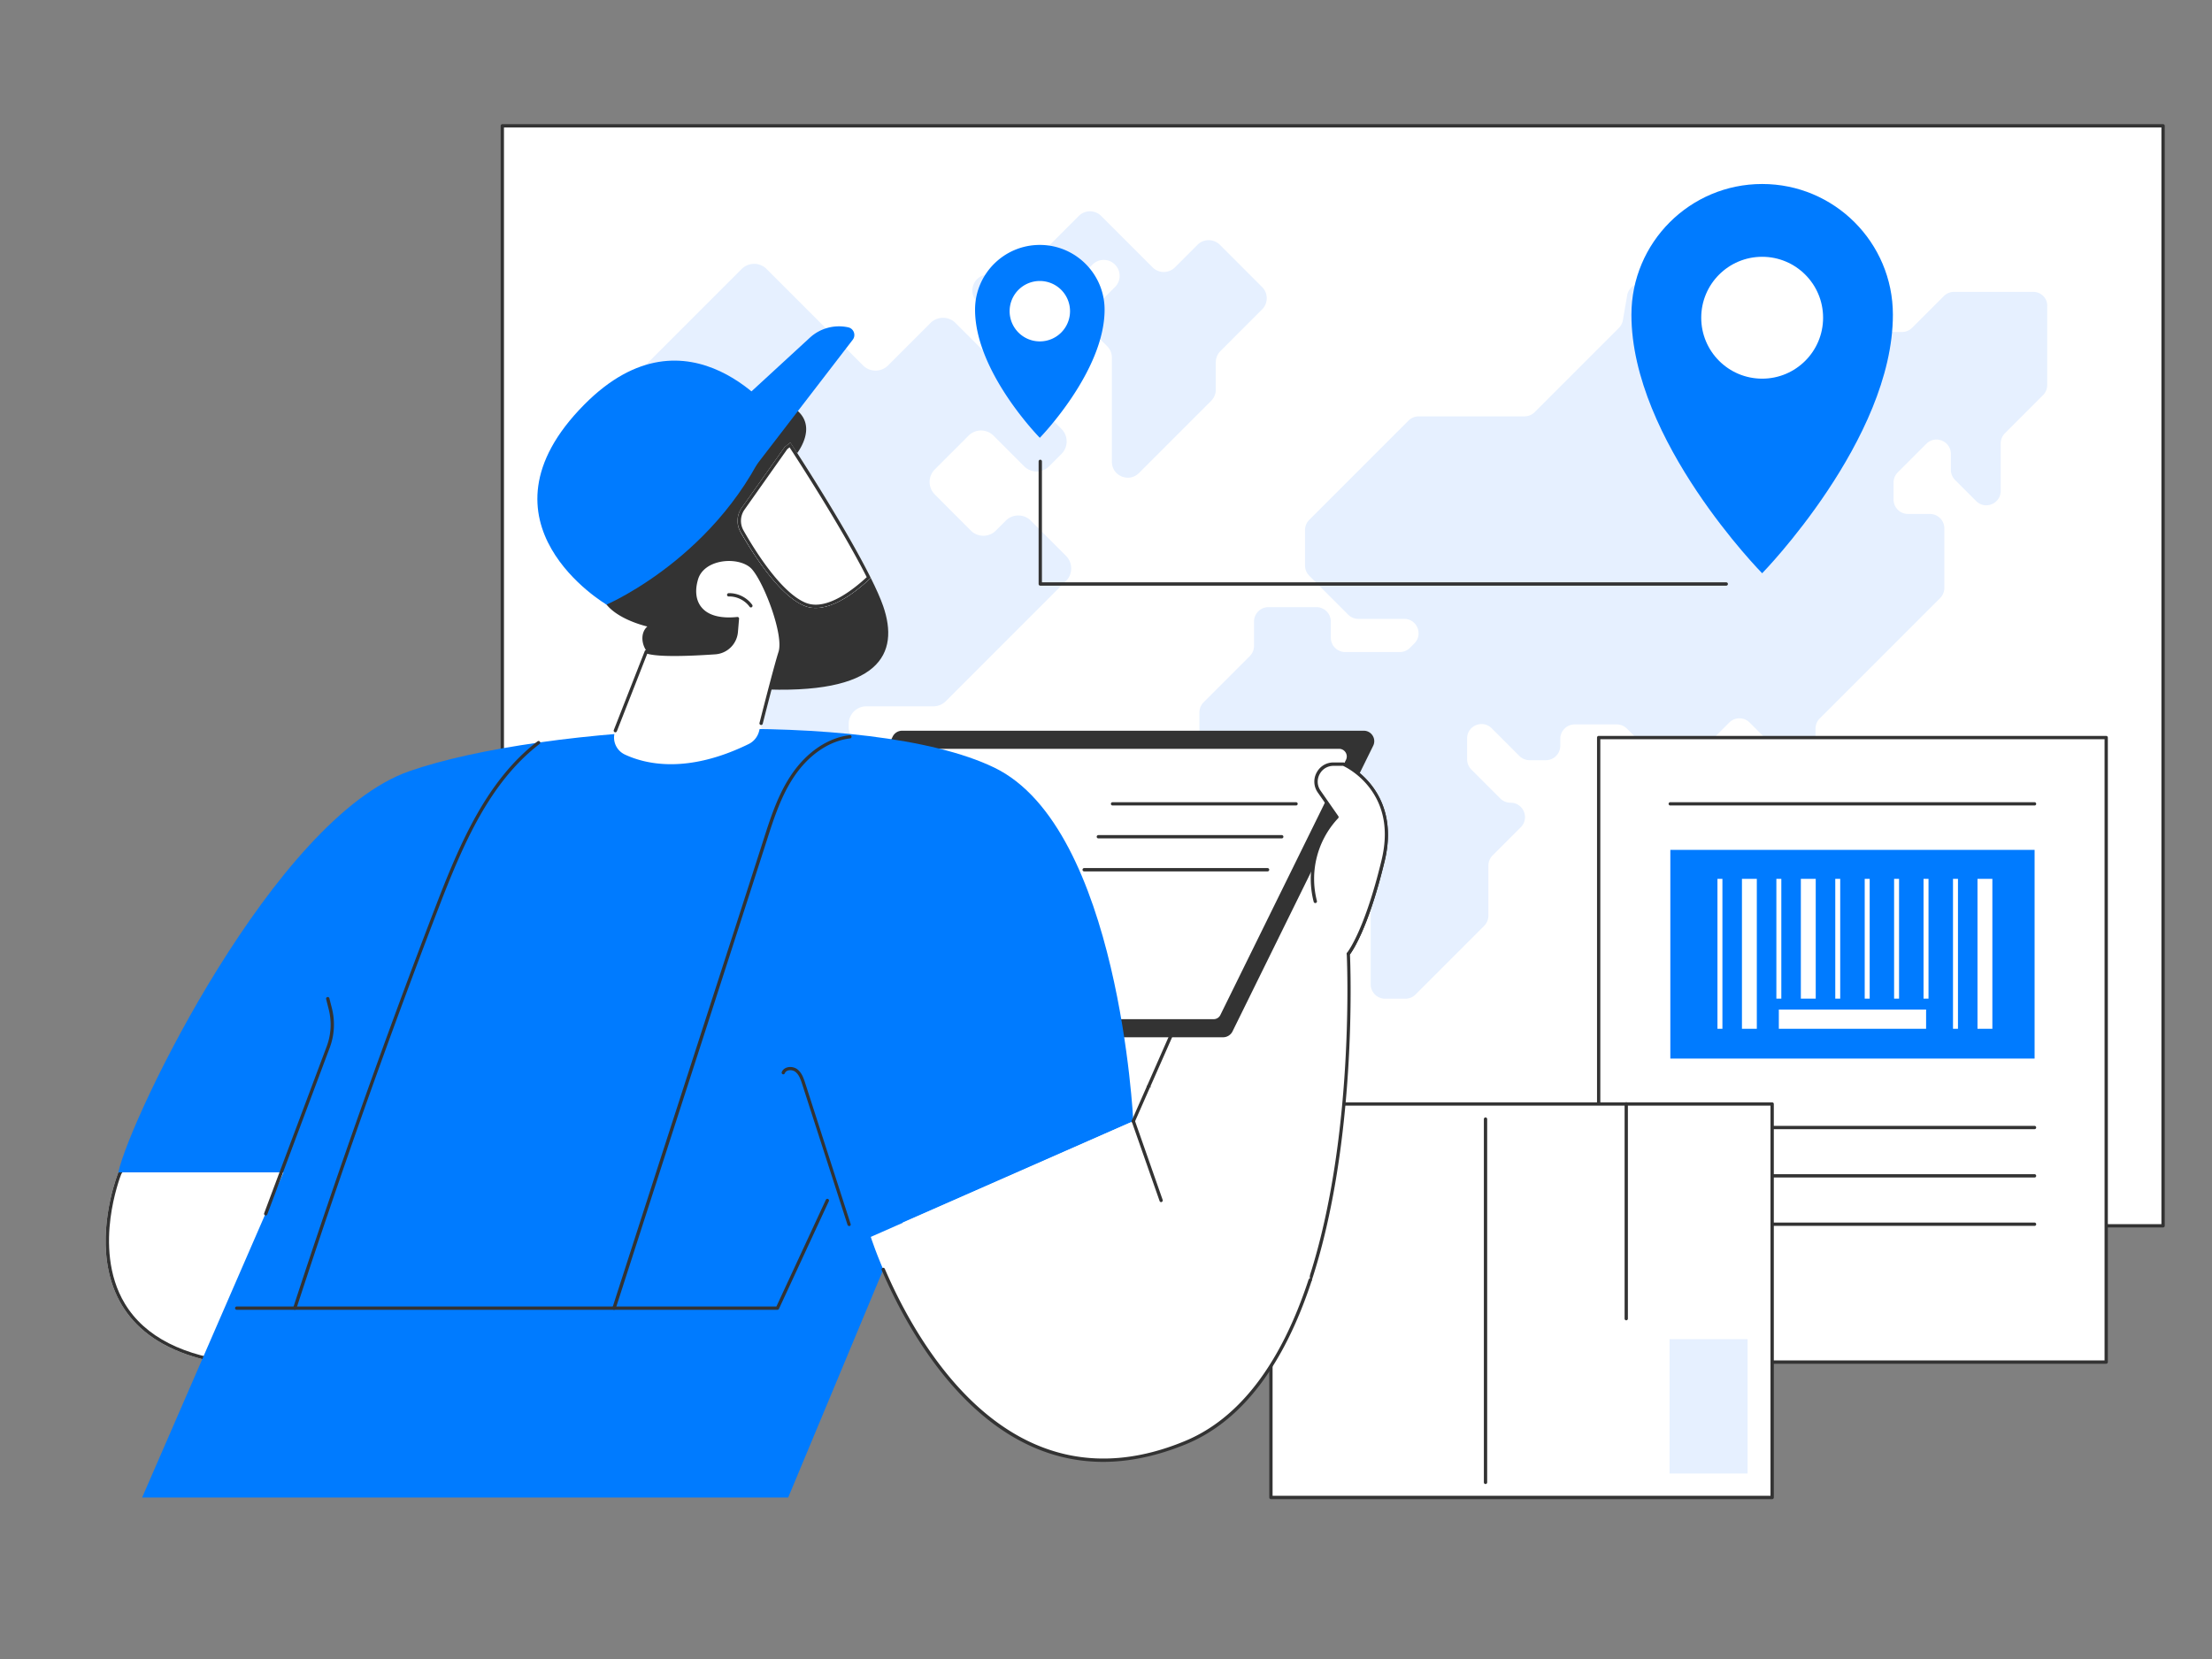 <?xml version="1.0" encoding="UTF-8"?>
<svg xmlns="http://www.w3.org/2000/svg" width="640" height="480" version="1.0" viewBox="0 0 480 360">
  <rect x="0" y="0" width="480" height="360" fill="#808080" stroke="none"/>
  <defs>
    <clipPath id="a">
      <path d="M108 26.93h362V267H108Zm0 0"></path>
    </clipPath>
  </defs>
  <path fill="#fff" d="M109.004 27.305h360.379v238.691h-360.38Zm0 0"></path>
  <g clip-path="url(#a)">
    <path fill="#333" d="M469.383 266.352h-360.38a.36.36 0 0 1-.358-.356V27.305c0-.196.164-.36.359-.36h360.379c.195 0 .36.164.36.36v238.691a.36.36 0 0 1-.36.356Zm-360.024-.715h359.664V27.664H109.36Zm0 0"></path>
  </g>
  <path fill="#e6f0ff" d="M441.21 63.336h-17.183a3.14 3.14 0 0 0-2.218.914l-6.88 6.879a3.13 3.13 0 0 1-2.218.914h-43.418a3.114 3.114 0 0 1-2.215-.914l-8.707-8.703c-1.793-1.797-4.86-.817-5.281 1.676l-.93 5.382a3.17 3.17 0 0 1-.867 1.68L333.02 89.441c-.59.586-1.387.91-2.22.91h-22.94c-.829 0-1.63.329-2.215.915l-21.54 21.539a3.13 3.13 0 0 0-.914 2.215v7.695c0 .832.329 1.633.914 2.219l8.446 8.445a3.14 3.14 0 0 0 2.219.914h9.93c2.784 0 4.171 3.355 2.214 5.328l-.96.965a3.136 3.136 0 0 1-2.22.91h-11.82a3.13 3.13 0 0 1-3.129-3.129v-3.488a3.128 3.128 0 0 0-3.129-3.129h-10.402a3.13 3.13 0 0 0-3.133 3.129v5.266c0 .832-.324 1.628-.91 2.218l-10.027 10.028a3.13 3.13 0 0 0-.914 2.214v9.782c0 .832.328 1.633.914 2.218l7.906 7.907c.586.59 1.387.914 2.219.914h14.836a3.13 3.13 0 0 1 3.128 3.129v6.898c0 .832.329 1.629.914 2.219l6.344 6.34c.586.586.91 1.386.91 2.218v17.364a3.132 3.132 0 0 0 3.133 3.129h4.367c.832 0 1.633-.325 2.22-.91l14.901-14.903c.586-.59.915-1.387.915-2.219v-10.84c0-.831.324-1.632.91-2.218L330 179.52c1.973-1.973.574-5.333-2.215-5.333a3.14 3.14 0 0 1-2.219-.914l-6.293-6.293a3.14 3.14 0 0 1-.914-2.218v-4.516c0-2.785 3.36-4.172 5.332-2.215l6.016 6.016c.59.586 1.387.914 2.219.914h3.52a3.132 3.132 0 0 0 3.132-3.133v-1.5a3.13 3.13 0 0 1 3.129-3.129h9.113c.832 0 1.633.324 2.22.914l8.233 8.23a3.12 3.12 0 0 0 4.418 0l9.555-9.554a3.12 3.12 0 0 1 4.418 0l8.965 8.969c1.973 1.972 5.332.57 5.332-2.219v-5.41c0-.832.328-1.633.914-2.219l26.137-26.137c.586-.585.91-1.382.91-2.214V114.66a3.13 3.13 0 0 0-3.129-3.129h-4.762a3.13 3.13 0 0 1-3.129-3.129v-3.687c0-.832.325-1.63.914-2.215l6.196-6.195c1.972-1.973 5.328-.57 5.328 2.215v3.425c0 .832.328 1.63.914 2.215l4.566 4.567c1.973 1.972 5.332.57 5.332-2.22V96.239c0-.832.325-1.629.91-2.218l8.266-8.266a3.12 3.12 0 0 0 .914-2.215V66.47c.098-1.73-1.305-3.133-3.031-3.133ZM443.152 208.492l-9.297-9.297c-1.3-1.3-3.535-.375-3.535 1.47 0 1.843-2.234 2.773-3.539 1.468l-.422-.426a2.07 2.07 0 0 1-.605-1.254l-.766-7.73a2.055 2.055 0 0 0-2.054-1.856h-6.914c-.555 0-1.075.211-1.465.602l-15.668 15.668c-.39.39-.606.914-.606 1.468v12.047c0 1.844 2.235 2.774 3.54 1.47l2.917-2.919c.39-.39.914-.605 1.469-.605h13.777c1.141 0 2.07.93 2.07 2.07v7.746c0 1.14.93 2.07 2.071 2.07h9.473c.554 0 1.074-.21 1.464-.601l8.09-8.09c.391-.39.602-.91.602-1.465v-10.336c0-.59-.211-1.125-.602-1.5ZM245.563 185.469l-28.84-18.031a4.935 4.935 0 0 0-6.114.699l-12.847 12.847a4.94 4.94 0 0 0 0 6.98L208 198.205a4.942 4.942 0 0 1 0 6.976l-1.86 1.86a4.933 4.933 0 0 0-1.449 3.487v27.848c0 1.305.52 2.559 1.45 3.488l4.109 4.11c3.113 3.113 8.43.914 8.43-3.489v-10.011c0-1.305.52-2.559 1.449-3.489l26.316-26.312a4.942 4.942 0 0 0 1.45-3.492v-9.52a5.031 5.031 0 0 0-2.333-4.191ZM231.332 120.629l-7.648-7.649c-1.5-1.5-3.93-1.5-5.43 0l-2.152 2.153c-1.5 1.5-3.93 1.5-5.43 0l-7.824-7.84c-1.5-1.5-1.5-3.93 0-5.43l7.32-7.32c1.5-1.5 3.93-1.5 5.43 0l6.636 6.637c1.5 1.5 3.93 1.5 5.43 0l2.672-2.676c1.5-1.5 1.5-3.93 0-5.43l-22.988-22.988c-1.5-1.5-3.93-1.5-5.43 0l-9.211 9.21c-1.5 1.5-3.93 1.5-5.43 0L166.36 58.38c-1.5-1.5-3.93-1.5-5.43 0l-25.742 25.746c-1.5 1.5-1.5 3.93 0 5.43l4.223 4.222c1.5 1.5 1.5 3.93 0 5.43l-.898.895c-2.41 2.414-.7 6.554 2.707 6.554a3.836 3.836 0 0 0 2.707-1.125l4.86-4.86c1.5-1.5 3.929-1.5 5.429 0l5.035 5.04a3.836 3.836 0 0 1 1.125 2.707v11.965a3.83 3.83 0 0 1-1.125 2.707l-1.156 1.16a3.834 3.834 0 0 0 0 5.426l5.984 5.984a3.853 3.853 0 0 1 1.125 2.707v20.004a3.8 3.8 0 0 0 1.86 3.277l12.175 7.356a3.712 3.712 0 0 0 1.696.535l8.382.621.735.082c3.617.422 5.738-3.945 3.16-6.523l-.961-.961a3.836 3.836 0 0 0-2.707-1.125h-1.547a3.826 3.826 0 0 1-3.832-3.832v-.7a3.826 3.826 0 0 1 3.832-3.831h14.543a3.843 3.843 0 0 0 2.707-1.125l26.117-26.122c1.45-1.464 1.45-3.894-.031-5.394ZM273.867 62.277l-9.144-9.148c-1.356-1.352-3.54-1.352-4.875 0l-4.875 4.875c-1.356 1.355-3.54 1.355-4.875 0L238.96 46.87a3.43 3.43 0 0 0-4.875 0l-9.977 9.977c-.472.472-1.062.8-1.714.93l-8.672 1.89c-2.676.586-3.637 3.883-1.711 5.805l6.062 6.066c1.356 1.352 3.54 1.352 4.875 0l14.121-14.121c1.352-1.352 3.54-1.352 4.875 0 1.352 1.355 1.352 3.539 0 4.875l-4.828 4.828a3.437 3.437 0 0 0 0 4.875l3.149 3.145a3.453 3.453 0 0 1 1.011 2.445v22.613c0 3.082 3.715 4.614 5.883 2.446l15.653-15.653a3.426 3.426 0 0 0 1.011-2.445v-5.918c0-.91.36-1.793 1.012-2.445l9.031-9.032c1.352-1.336 1.352-3.523 0-4.875Zm0 0"></path>
  <path fill="#fff" d="M346.91 160.05h110.133v135.52H346.91Zm0 0"></path>
  <path fill="#333" d="M457.043 295.93H346.91a.364.364 0 0 1-.36-.36V160.05c0-.195.165-.359.36-.359h110.133a.36.36 0 0 1 .355.36v135.52a.36.36 0 0 1-.355.359Zm-109.777-.72h109.418v-134.8H347.266Zm0 0"></path>
  <path fill="#007bff" d="M362.46 184.426h79.044v45.277H362.46Zm0 0"></path>
  <path fill="#fff" d="M372.684 190.703h1.078v32.543h-1.078ZM378 190.703h3.227v32.543H378ZM385.469 190.703h1.074v26.004h-1.074ZM390.781 190.703h3.23v26.004h-3.23ZM398.25 190.703h1.074v26.004h-1.074ZM404.64 190.703h1.079v26.004h-1.078ZM411.016 190.703h1.074v26.004h-1.074ZM417.406 190.703h1.078v26.004h-1.078ZM423.797 190.703h1.078v32.543h-1.078ZM429.113 190.703h3.227v32.543h-3.227ZM386.004 219.07h31.957v4.176h-31.957Zm0 0"></path>
  <path fill="#333" d="M441.488 174.79h-79.043a.36.36 0 0 1-.36-.356c0-.2.165-.36.36-.36h79.043c.196 0 .36.16.36.36a.35.35 0 0 1-.36.355ZM441.488 245.027h-79.043a.364.364 0 0 1-.36-.359c0-.195.165-.36.36-.36h79.043c.196 0 .36.165.36.36 0 .195-.149.36-.36.36ZM441.488 255.512h-79.043a.364.364 0 0 1-.36-.36c0-.195.165-.359.36-.359h79.043c.196 0 .36.164.36.36 0 .21-.149.359-.36.359ZM441.488 266.012h-79.043a.364.364 0 0 1-.36-.36c0-.195.165-.359.36-.359h79.043c.196 0 .36.164.36.36 0 .21-.149.359-.36.359Zm0 0"></path>
  <path fill="#fff" d="M394.258 55.191c.449.45.875.918 1.277 1.41.402.493.781 1 1.137 1.532.351.527.68 1.07.976 1.633.301.558.57 1.132.817 1.718.242.59.457 1.188.64 1.793.184.61.34 1.227.461 1.848a19.196 19.196 0 0 1 .282 5.688 19.022 19.022 0 0 1-.282 1.882 19.173 19.173 0 0 1-1.918 5.36 19.24 19.24 0 0 1-.976 1.636 19.587 19.587 0 0 1-2.414 2.938 18.891 18.891 0 0 1-2.941 2.414c-.528.352-1.07.68-1.633.98a19.72 19.72 0 0 1-1.72.813c-.589.242-1.187.457-1.792.64-.61.184-1.227.34-1.848.465a19.323 19.323 0 0 1-5.688.277 20.437 20.437 0 0 1-1.882-.277 19.966 19.966 0 0 1-3.64-1.105 19.72 19.72 0 0 1-1.72-.813 19.63 19.63 0 0 1-3.164-2.113c-.492-.406-.96-.832-1.41-1.281a19.587 19.587 0 0 1-2.414-2.938 19.801 19.801 0 0 1-1.793-3.355 19.173 19.173 0 0 1-1.101-3.64 19.022 19.022 0 0 1-.375-3.786 19.383 19.383 0 0 1 2.293-9.144 19.602 19.602 0 0 1 2.11-3.164c.405-.489.831-.961 1.28-1.41a19.538 19.538 0 0 1 4.57-3.39c.563-.302 1.137-.572 1.723-.814a19.199 19.199 0 0 1 1.793-.644 19.947 19.947 0 0 1 3.73-.742 19.323 19.323 0 0 1 5.688.28c.621.126 1.238.278 1.848.462.605.183 1.203.398 1.793.64a19.754 19.754 0 0 1 3.351 1.793 20.7 20.7 0 0 1 1.532 1.137c.488.402.96.828 1.41 1.277Zm0 0"></path>
  <path fill="#007bff" d="M382.387 39.926c-15.668 0-28.371 12.699-28.371 28.367 0 27.324 28.37 56.102 28.37 56.102s28.368-29.036 28.368-56.102c0-15.668-12.7-28.367-28.367-28.367Zm0 42.242c-7.305 0-13.223-5.918-13.223-13.223 0-7.304 5.918-13.222 13.223-13.222 7.304 0 13.222 5.918 13.222 13.222 0 7.305-5.918 13.223-13.222 13.223Zm0 0"></path>
  <path fill="#fff" d="M233.613 63.824c.239.582.422 1.184.547 1.805a9.717 9.717 0 0 1 0 3.75 9.921 9.921 0 0 1-.547 1.805 9.453 9.453 0 0 1-.89 1.664 9.725 9.725 0 0 1-1.196 1.457 9.45 9.45 0 0 1-1.457 1.195 9.737 9.737 0 0 1-1.664.89 9.51 9.51 0 0 1-1.804.547 9.486 9.486 0 0 1-1.88.184 9.476 9.476 0 0 1-1.874-.183 9.341 9.341 0 0 1-1.805-.547 9.737 9.737 0 0 1-1.664-.891 9.45 9.45 0 0 1-1.457-1.195 9.725 9.725 0 0 1-1.195-1.457 9.622 9.622 0 0 1 2.652-13.344 9.998 9.998 0 0 1 1.664-.887 9.341 9.341 0 0 1 1.805-.547 9.48 9.48 0 0 1 3.754 0 9.51 9.51 0 0 1 1.804.547c.582.242 1.137.54 1.664.887a9.708 9.708 0 0 1 2.653 2.656c.351.524.648 1.078.89 1.664Zm0 0"></path>
  <path fill="#007bff" d="M225.64 53.148c-7.761 0-14.054 6.293-14.054 14.051C211.586 80.75 225.64 95 225.64 95s14.054-14.398 14.054-27.8c0-7.743-6.293-14.052-14.054-14.052Zm0 20.934a6.553 6.553 0 0 1-6.554-6.555 6.553 6.553 0 0 1 6.555-6.554 6.553 6.553 0 0 1 6.554 6.554 6.553 6.553 0 0 1-6.554 6.555Zm0 0"></path>
  <path fill="#333" d="M374.594 127.086H225.738a.364.364 0 0 1-.36-.36v-26.609a.36.36 0 0 1 .72 0v26.25h148.496c.195 0 .36.164.36.36 0 .195-.165.359-.36.359Zm0 0"></path>
  <path fill="#fff" d="M275.793 239.566h108.762v85.383H275.793Zm0 0"></path>
  <path fill="#333" d="M384.555 325.309H275.793a.36.36 0 0 1-.36-.36v-85.383c0-.195.16-.359.36-.359h108.762c.195 0 .36.164.36.36v85.382c0 .196-.165.36-.36.36Zm-108.407-.72h108.047v-84.663H276.148Zm0 0"></path>
  <path fill="#333" d="M322.355 322.031a.364.364 0 0 1-.359-.36v-78.827c0-.196.164-.36.36-.36.195 0 .359.164.359.36v78.828c0 .195-.164.36-.36.36ZM352.89 286.504a.36.36 0 0 1-.355-.36v-46.593c0-.196.16-.36.356-.36.199 0 .359.164.359.36v46.594a.36.36 0 0 1-.36.359Zm0 0"></path>
  <path fill="#e6f0ff" d="M362.285 290.598h16.938v29.152h-16.938Zm0 0"></path>
  <path fill="#fff" d="M25.672 254.418s-15.422 37.957 26.773 41.95L76.25 247.21l-41.008-6.766Zm0 0"></path>
  <path fill="#333" d="m35.586 241.23 39.602 6.536-23.168 47.836c-12.18-1.239-20.56-5.512-24.91-12.684-3.766-6.211-3.786-13.531-3.133-18.586.668-5.137 2.12-9.031 2.347-9.586Zm-.344-.785-9.57 13.973s-15.422 37.957 26.773 41.95l23.805-49.141Zm0 0"></path>
  <path fill="#fff" d="M291.508 165.824h-2.137c-3.062 0-4.875 3.457-3.113 5.965l3.847 5.527-27.113 29.954a21.55 21.55 0 0 0-3.734 5.753l-10.028 22.778 35.07 41.933c10.321-31.355 8.302-70.808 8.302-70.808s3.765-4.582 7.53-20.2c3.766-15.57-8.624-20.902-8.624-20.902Zm0 0"></path>
  <path fill="#333" d="M284.285 278.11a.377.377 0 0 1-.277-.133l-35.07-41.934a.342.342 0 0 1-.047-.375l10.027-22.777a21.438 21.438 0 0 1 3.797-5.852l26.918-29.738-3.684-5.281c-.898-1.29-1.012-2.903-.277-4.305.734-1.403 2.101-2.235 3.683-2.235h2.137a.48.48 0 0 1 .145.032c.133.05 12.62 5.625 8.824 21.36-3.473 14.398-6.914 19.417-7.52 20.233.118 2.56 1.598 40.645-8.312 70.79-.035.132-.149.214-.277.246-.016-.032-.036-.032-.067-.032Zm-34.644-42.36 34.515 41.266c9.946-30.848 8.102-69.668 8.086-70.059 0-.082.031-.18.082-.242.031-.05 3.766-4.746 7.465-20.055 1.535-6.344.59-11.722-2.8-15.996-2.333-2.934-5.09-4.285-5.548-4.5h-2.05c-1.305 0-2.45.688-3.051 1.844-.602 1.156-.524 2.496.226 3.554l3.848 5.528a.344.344 0 0 1-.031.441l-27.113 29.95a21.091 21.091 0 0 0-3.668 5.671Zm0 0"></path>
  <path fill="#333" d="M265.406 225.086H165.22c-1.68 0-2.774-1.758-2.04-3.258l30.54-62.004a2.272 2.272 0 0 1 2.035-1.258H295.94c1.68 0 2.774 1.762 2.04 3.262l-30.536 62.004a2.296 2.296 0 0 1-2.039 1.254Zm0 0"></path>
  <path fill="#fff" d="m169.066 218.777 27.258-55.367c.278-.57.852-.914 1.485-.914h92.785c1.222 0 2.023 1.29 1.484 2.383l-27.258 55.367a1.63 1.63 0 0 1-1.484.914H170.55c-1.223 0-2.024-1.289-1.485-2.383Zm0 0"></path>
  <path fill="#333" d="M281.219 174.79h-39.797a.36.36 0 0 1-.36-.356c0-.2.165-.36.36-.36h39.797a.358.358 0 1 1 0 .715ZM278.14 181.93h-39.8a.357.357 0 0 1 0-.715h39.8a.357.357 0 0 1 0 .715ZM275.059 189.09h-39.797a.36.36 0 0 1-.36-.36c0-.195.16-.359.36-.359h39.797c.195 0 .359.164.359.36 0 .195-.164.359-.36.359Zm0 0"></path>
  <path fill="#007bff" d="M30.844 324.95h140.195l24.895-59.688 49.988-21.961s-3.016-63.653-30.18-76.742c-27.16-13.094-97.773-9.375-126.941.796-29.168 10.176-60.453 74.918-63.13 87.047h35.837Zm0 0"></path>
  <path fill="#333" d="M57.66 263.746c-.047 0-.078 0-.129-.02a.361.361 0 0 1-.21-.456l13.562-36.176c.98-2.61 1.125-5.414.441-8.106l-.554-2.183a.364.364 0 0 1 .261-.442.364.364 0 0 1 .442.262l.554 2.188a14.32 14.32 0 0 1-.476 8.542l-13.547 36.16c-.047.15-.195.231-.344.231ZM184.262 266.043a.369.369 0 0 1-.344-.246l-9.863-30.586c-.36-1.106-.72-2.07-1.485-2.64-.406-.31-1.027-.423-1.547-.278-.246.066-.57.23-.718.605a.363.363 0 0 1-.457.211.363.363 0 0 1-.211-.457c.195-.504.62-.863 1.191-1.027.715-.21 1.582-.047 2.168.39 1.012.75 1.418 2.055 1.727 3l9.863 30.587a.363.363 0 0 1-.227.457c-.03-.016-.066-.016-.097-.016ZM133.246 284.223c-.031 0-.066 0-.113-.016a.357.357 0 0 1-.23-.457c4.5-13.988 10.566-32.773 16.437-50.918 5.836-18.066 11.883-36.734 16.351-50.656 1.547-4.844 3.164-9.848 6.098-14.153 3.293-4.84 7.875-7.937 12.602-8.492a.337.337 0 0 1 .39.309c.02.195-.113.375-.308.39-4.516.54-8.918 3.524-12.082 8.184-2.868 4.223-4.465 9.18-6 13.973a39232.9 39232.9 0 0 1-16.352 50.656 40752.791 40752.791 0 0 0-16.434 50.918c-.082.164-.21.262-.359.262ZM63.973 284.223c-.035 0-.082 0-.118-.016a.352.352 0 0 1-.226-.457 1801.146 1801.146 0 0 1 30.894-87.047c5.399-14.055 11.168-27.375 22.125-35.836a.366.366 0 0 1 .508.067.36.36 0 0 1-.066.504c-10.828 8.347-16.531 21.57-21.899 35.527a1784.494 1784.494 0 0 0-30.879 87.012.38.38 0 0 1-.34.246Zm0 0"></path>
  <path fill="#333" d="M168.723 284.223H51.367a.364.364 0 0 1-.36-.36c0-.195.165-.36.36-.36H168.48l10.727-23.151a.36.36 0 0 1 .473-.18c.18.082.261.297.18.476l-10.825 23.364a.339.339 0 0 1-.312.21Zm0 0"></path>
  <path fill="#fff" d="m245.922 243.3-56.965 25.106s20.266 64.645 68.363 44.574c13.368-5.574 21.746-19.367 26.95-35.214-1.68-27.602-14.723-39.735-35.07-41.934Zm0 0"></path>
  <path fill="#fff" d="M191.664 275.465c6.945 16.191 27.57 53.414 65.672 37.515 13.367-5.574 21.75-19.367 26.95-35.214Zm0 0"></path>
  <path fill="#333" d="M239.383 317.223c-26.852 0-42.13-27.801-48.047-41.61-.082-.18 0-.39.195-.472a.35.35 0 0 1 .473.195c7.062 16.45 27.539 53.035 65.2 37.336 11.722-4.89 20.722-16.664 26.757-35.004a.35.35 0 0 1 .457-.227.347.347 0 0 1 .227.454c-6.098 18.539-15.247 30.472-27.165 35.445-6.535 2.691-12.57 3.883-18.097 3.883Zm0 0"></path>
  <path fill="#fff" d="m249.23 235.816-3.308 7.485Zm0 0"></path>
  <path fill="#333" d="M245.922 243.656a.48.48 0 0 1-.145-.031.357.357 0 0 1-.18-.473l3.294-7.484a.357.357 0 1 1 .652.293l-3.293 7.484a.339.339 0 0 1-.328.211Zm0 0"></path>
  <path fill="#fff" d="m290.105 177.316-.226.246c-5.43 6-6.652 14.754-2.984 21.977 1.335 2.656 2.835 5.004 4.32 6.277.457.391.914.766 1.387 1.125.082-.097 3.796-4.746 7.53-20.183 3.766-15.602-8.609-20.934-8.609-20.934h-2.132c-3.067 0-4.875 3.457-3.118 5.965Zm0 0"></path>
  <path fill="#333" d="M292.602 207.316a.386.386 0 0 1-.23-.082c-.145-.129-.18-.359-.048-.504.145-.195 3.781-4.792 7.465-20.054 1.535-6.344.59-11.723-2.8-15.992-2.333-2.938-5.09-4.29-5.548-4.5h-2.05c-1.305 0-2.45.683-3.051 1.84-.602 1.16-.524 2.496.226 3.554l3.848 5.527a.344.344 0 0 1-.031.442l-.227.242a19.2 19.2 0 0 0-4.386 17.723.364.364 0 0 1-.262.441.364.364 0 0 1-.442-.262 19.933 19.933 0 0 1 4.551-18.39l.031-.031-3.683-5.286a4.09 4.09 0 0 1-.277-4.3c.734-1.403 2.101-2.235 3.683-2.235h2.137c.05 0 .097.016.148.031.13.051 12.617 5.625 8.82 21.36-3.718 15.422-7.453 20.133-7.597 20.328a.356.356 0 0 1-.277.148ZM251.973 260.86a.369.369 0 0 1-.344-.247l-6.031-17.199a.363.363 0 0 1 .21-.457c.18-.066.391.031.458.211l6.03 17.203a.358.358 0 0 1-.21.453c-.031.035-.082.035-.113.035ZM146.797 115.59s5.328-31.973 19.3-29.313c14.903 2.836 6.458 12.618 6.458 12.618s6.293 4.402-3.946 9.05c-2.183.993-8.379 9.243-10.566 10.075-8.035 3.05-11.246-2.43-11.246-2.43Zm0 0"></path>
  <path fill="#333" d="M191.648 131.52c-.59-1.696-1.535-3.797-2.691-6.114-3.766 3.57-9.734 8.004-14.445 6.031-7.485-3.128-15.293-18.78-15.293-18.78l11.086-15.7-24.293 18.766s-8.672 32.343 18.226 33.797c26.903 1.433 30.965-7.711 27.41-18Zm0 0"></path>
  <path fill="#fff" d="M174.512 131.438c4.71 1.972 10.68-2.477 14.445-6.032-5.887-11.789-17.46-29.363-17.46-29.363l-1.208.93-9.344 13.222a4.916 4.916 0 0 0-.277 5.235c2.66 4.613 8.332 13.71 13.844 16.007Zm0 0"></path>
  <path fill="#333" d="M171.332 97.07c2.102 3.227 11.527 17.836 16.746 28.172-3.035 2.805-7.305 5.969-11.07 5.969a5.83 5.83 0 0 1-2.219-.426c-5.43-2.265-11.219-11.738-13.469-15.715a4.218 4.218 0 0 1 .23-4.468l9.278-13.125Zm.18-1.043-1.207.93-9.34 13.223a4.861 4.861 0 0 0-.262 5.23c2.61 4.633 8.297 13.73 13.809 16.028.797.343 1.629.488 2.496.488 4.187 0 8.82-3.57 11.949-6.52-5.871-11.804-17.445-29.379-17.445-29.379ZM140.469 135.953c-1.696 1.5-1.239 4.453.426 6 1.644 1.535 4.042 1.957 6.292 2.055 3.473.148 6.961-.34 10.305-1.336 2.051-.602 4.156-1.484 5.461-3.195 1.598-2.106 1.629-4.973 1.402-7.614a53.125 53.125 0 0 0-4.207-16.433c-.996-2.27-2.332-4.649-4.632-5.578-2.672-1.094-5.688.128-8.184 1.566a44.12 44.12 0 0 0-13.89 12.766c-1.45 2.07-3.75 4.629-1.825 7.011 1.973 2.446 5.903 4.028 8.852 4.758Zm0 0"></path>
  <path fill="#fff" d="M135.594 163.734c4.5 2.106 13.531 4.243 26.87-2.28a4.278 4.278 0 0 0 2.25-2.77c1.06-4.176 3.587-14.121 4.548-17.09 1.222-3.797-3.149-15.176-5.82-18.258-2.676-3.082-10.825-2.559-12.294 2.266-1.468 4.824.684 9.52 8.868 8.671l-.243 2.856a4.964 4.964 0 0 1-4.613 4.531c-4.926.344-12.668.703-14.918-.226l-6.719 17.132a4.076 4.076 0 0 0 2.07 5.168Zm0 0"></path>
  <path fill="#333" d="M133.523 158.91c-.046 0-.082 0-.128-.031a.354.354 0 0 1-.196-.473l6.715-17.136a.332.332 0 0 1 .195-.196.422.422 0 0 1 .278 0c1.648.668 6.898.75 14.773.196a4.587 4.587 0 0 0 4.27-4.208l.21-2.43c-4.613.376-6.863-1.073-7.937-2.378-1.387-1.68-1.695-4.094-.883-6.8.637-2.118 2.563-3.653 5.27-4.224 3.015-.632 6.16.118 7.644 1.829 2.578 2.984 7.207 14.511 5.887 18.601-.848 2.64-2.934 10.778-4.11 15.39a.36.36 0 0 1-.44.262.359.359 0 0 1-.258-.44c1.171-4.614 3.273-12.767 4.125-15.423 1.156-3.62-3.051-14.804-5.758-17.918-1.305-1.5-4.223-2.168-6.961-1.597-2.43.52-4.156 1.875-4.727 3.734-.75 2.46-.492 4.644.75 6.129 1.434 1.746 4.106 2.46 7.742 2.086.114-.016.211.035.293.097a.33.33 0 0 1 .098.293l-.242 2.856a5.294 5.294 0 0 1-4.942 4.86c-5.379.374-12.18.632-14.738-.134l-6.586 16.81c-.066.163-.195.245-.344.245Zm0 0"></path>
  <path fill="#333" d="M162.953 131.813a.344.344 0 0 1-.293-.145c-1.012-1.402-2.789-2.285-4.52-2.234h-.015a.35.35 0 0 1-.36-.344c0-.195.15-.36.344-.375a6.228 6.228 0 0 1 5.121 2.527.366.366 0 0 1-.082.508c-.05.047-.113.063-.195.063Zm0 0"></path>
  <path fill="#007bff" d="M131.617 131.195s27.196-11.64 37.106-40.53c0 0-19.141-25.911-41.95-2.856-25.418 25.664 4.844 43.386 4.844 43.386Zm0 0"></path>
  <path fill="#007bff" d="m144.137 102.336 15.93 3.863 24.976-32.476c.75-.977.23-2.43-.977-2.692a9.345 9.345 0 0 0-8.332 2.25Zm0 0"></path>
</svg>
